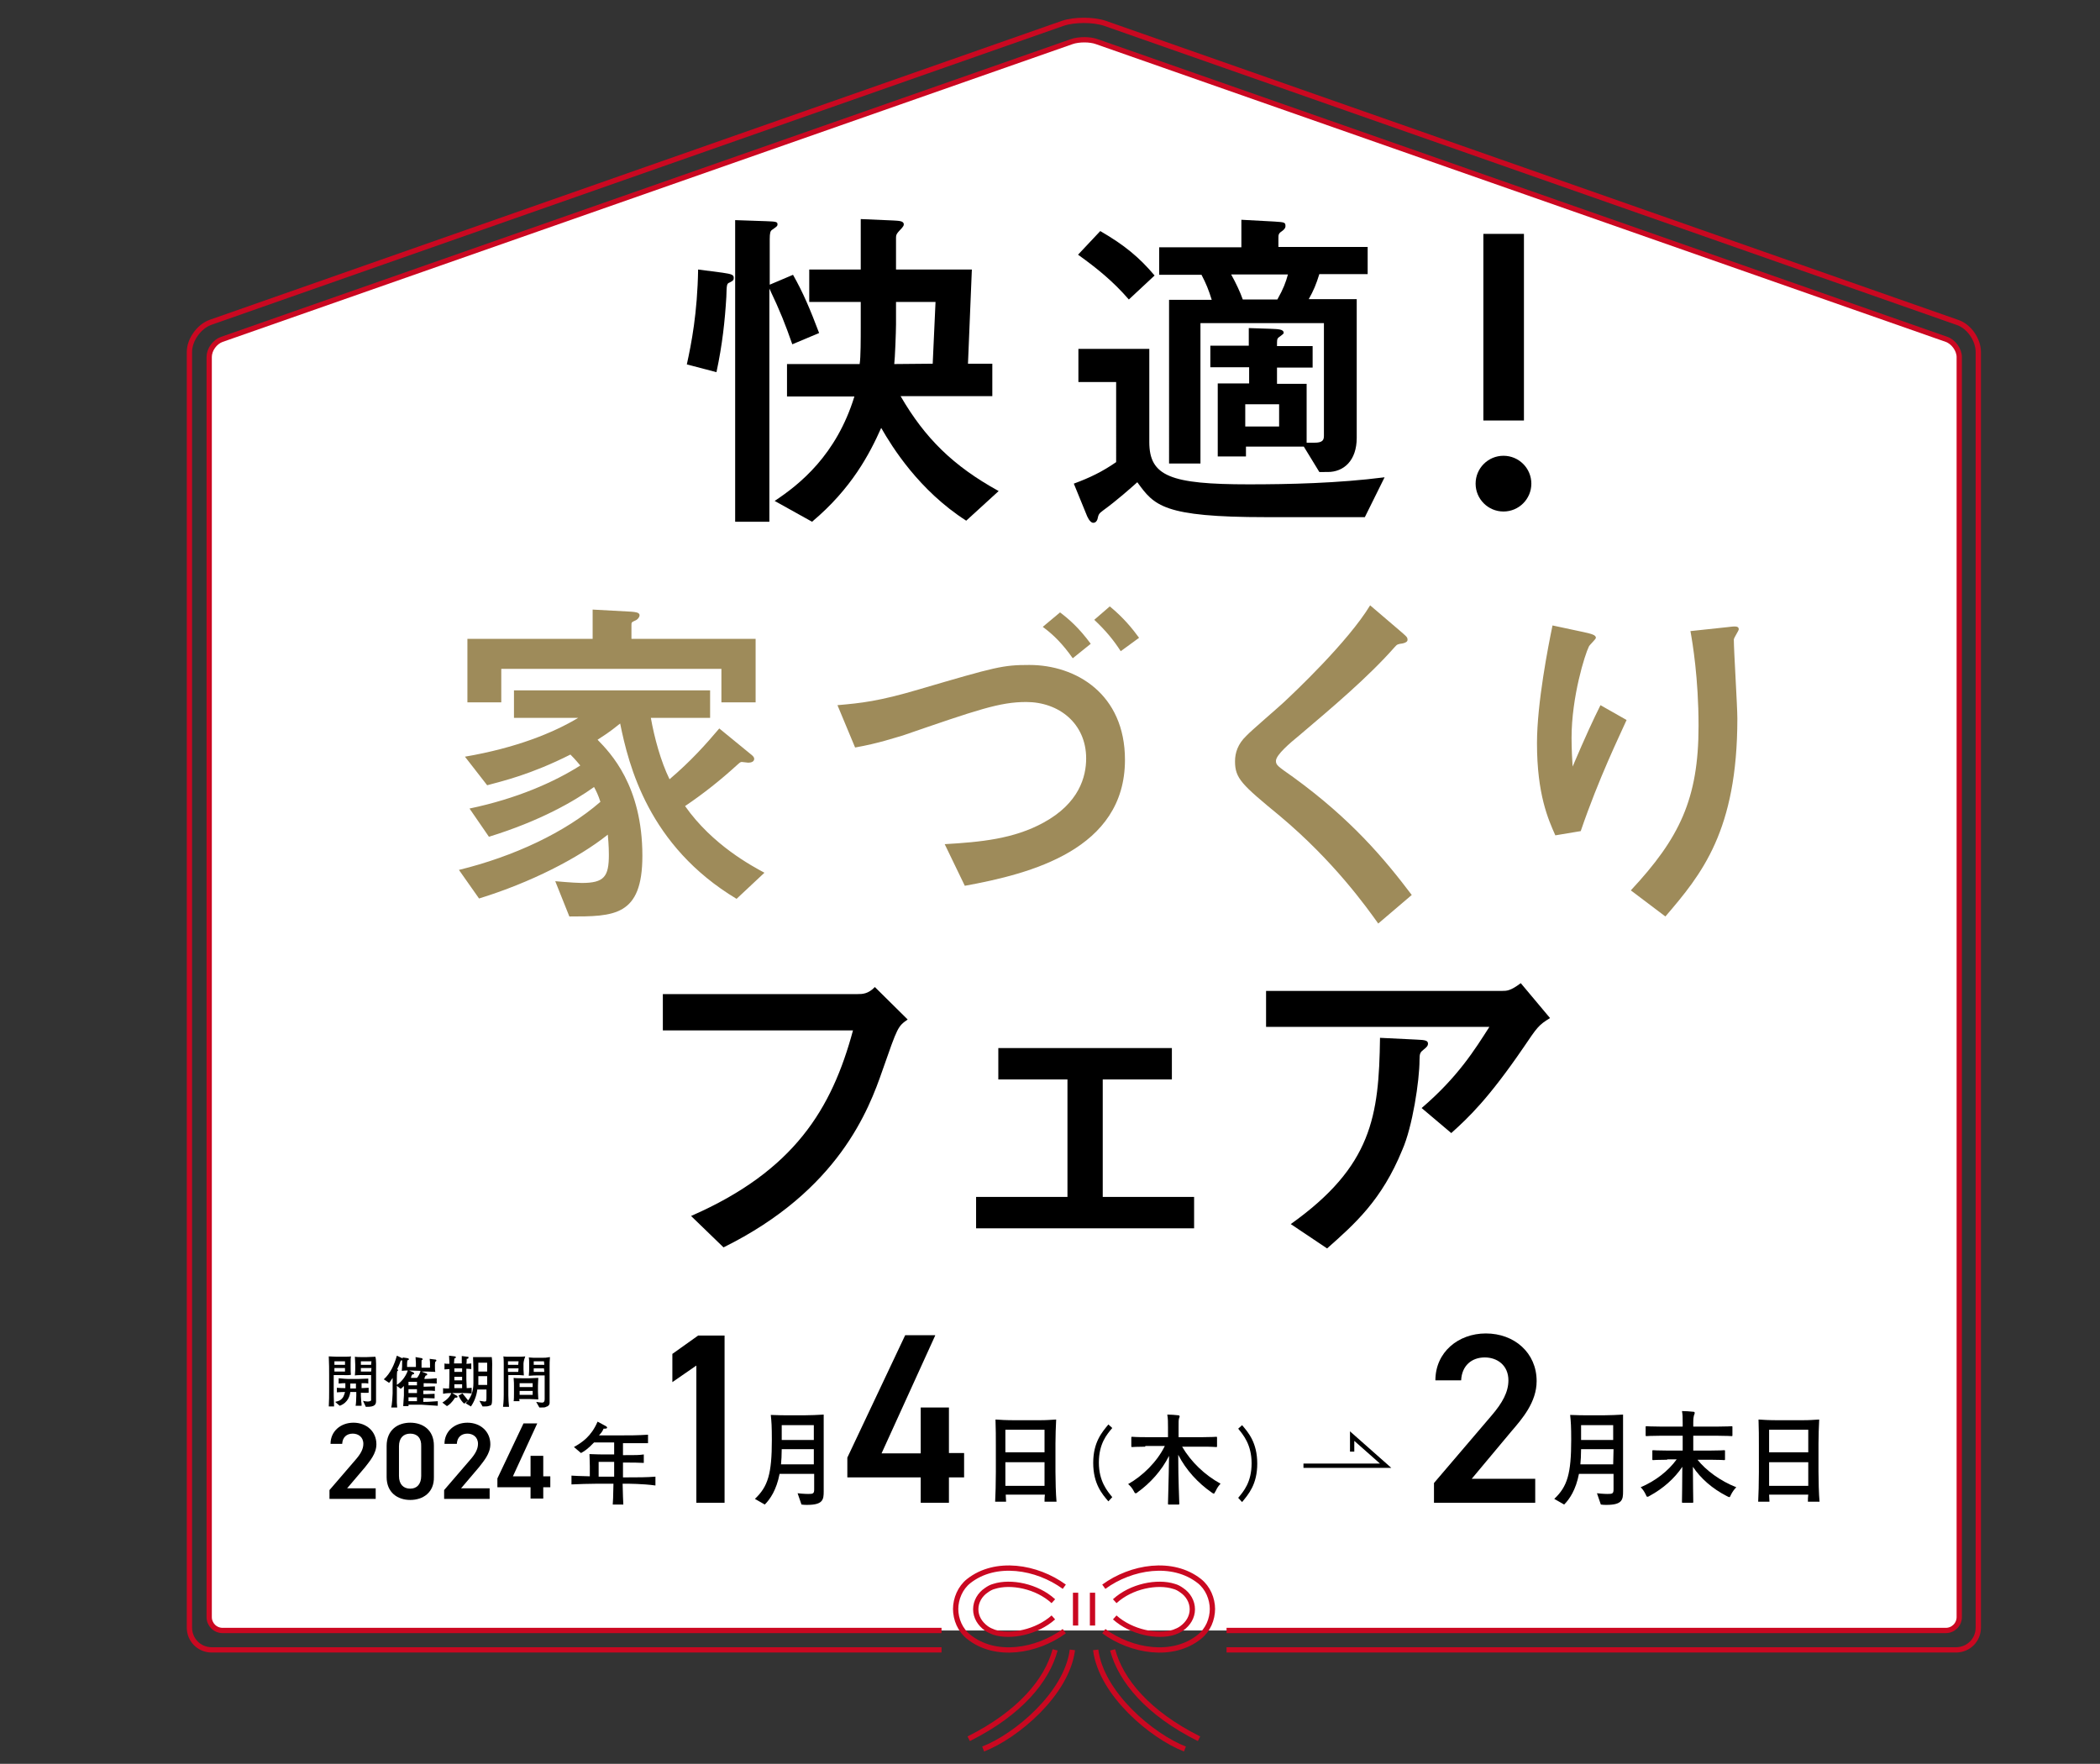 <?xml version="1.0" encoding="utf-8"?>
<!-- Generator: Adobe Illustrator 28.1.0, SVG Export Plug-In . SVG Version: 6.00 Build 0)  -->
<svg version="1.1" id="レイヤー_1" xmlns="http://www.w3.org/2000/svg" xmlns:xlink="http://www.w3.org/1999/xlink" x="0px"
	 y="0px" viewBox="0 0 595.3 500" style="enable-background:new 0 0 595.3 500;" xml:space="preserve">
<rect x="0" y="0" width="595.3" height="500" fill="#333333" stroke="none"/>
<style type="text/css">
	.st0{fill:none;stroke:#CA0821;stroke-width:1.5;stroke-miterlimit:10;}
	.st1{fill:#FFFFFF;}
	.st2{fill:none;stroke:#CA0821;stroke-width:1.469;stroke-miterlimit:10;}
	.st3{fill:#9E8B5A;}
	.st4{fill:none;stroke:#000000;stroke-width:1.218;stroke-miterlimit:10;}
	.st5{enable-background:new    ;}
</style>
<g>
	<g>
		<g>
			<path class="st0" d="M266.9,467.7H60c-3.5,0-6.3-2.8-6.3-6.3V99.8c0-3.5,2.7-7.2,5.9-8.4L301.3,6.6c3.3-1.1,8.6-1.1,11.9,0
				l241.7,84.8c3.3,1.1,5.9,4.9,5.9,8.4v361.6c0,3.5-2.8,6.3-6.3,6.3H347.7"/>
		</g>
		<g>
			<path class="st1" d="M266.9,462.2H63.1c-2.1,0-3.8-1.7-3.8-3.8V101.2c0-2.1,1.6-4.3,3.6-5l240.9-84.4c2-0.7,5.2-0.7,7.1,0
				l240.9,84.4c2,0.7,3.6,3,3.6,5v357.2c0,2.1-1.7,3.8-3.8,3.8H347.7"/>
			<path class="st0" d="M266.9,462.2H63.1c-2.1,0-3.8-1.7-3.8-3.8V101.2c0-2.1,1.6-4.3,3.6-5l240.9-84.4c2-0.7,5.2-0.7,7.1,0
				l240.9,84.4c2,0.7,3.6,3,3.6,5v357.2c0,2.1-1.7,3.8-3.8,3.8H347.7"/>
		</g>
	</g>
	<g>
		<path class="st0" d="M301.7,449.8c-7.8-5.7-19.5-7.6-27.1-1.6c-2.4,1.9-3.7,5-3.7,8V456c0,3.1,1.3,6.1,3.7,8
			c7.6,6.1,19.3,4.1,27.1-1.6"/>
		<path class="st0" d="M298.6,453.9c-4.7-4.3-12.1-5.7-16.8-4.2c-0.8,0.2-1.5,0.6-2.2,1.1c-1.8,1.2-3,3.2-3,5.4c0,2.2,1.2,4.1,3,5.4
			c0.7,0.5,1.4,0.8,2.2,1.1c4.7,1.5,12.1,0,16.8-4.2"/>
	</g>
	<g>
		<path class="st0" d="M312.9,449.8c7.8-5.7,19.5-7.6,27.1-1.6c2.4,1.9,3.7,5,3.7,8V456c0,3.1-1.3,6.1-3.7,8
			c-7.6,6.1-19.3,4.1-27.1-1.6"/>
		<path class="st0" d="M316,453.9c4.7-4.3,12.1-5.7,16.8-4.2c0.8,0.2,1.5,0.6,2.2,1.1c1.8,1.2,3,3.2,3,5.4c0,2.2-1.2,4.1-3,5.4
			c-0.7,0.5-1.4,0.8-2.2,1.1c-4.7,1.5-12.1,0-16.8-4.2"/>
	</g>
	<line class="st0" x1="304.9" y1="451.5" x2="304.9" y2="460.8"/>
	<line class="st0" x1="309.7" y1="451.5" x2="309.7" y2="460.8"/>
	<g>
		<path class="st2" d="M299.1,467.7c-2.3,8.6-9.9,17.9-24.5,25.2"/>
		<path class="st0" d="M304,467.7c-1.6,12.5-16,24.5-25.3,28.1"/>
	</g>
	<g>
		<path class="st2" d="M315.4,467.7c2.3,8.6,9.9,17.9,24.5,25.2"/>
		<path class="st0" d="M310.6,467.7c1.6,12.5,16,24.5,25.3,28.1"/>
	</g>
</g>
<g>
	<g>
		<path class="st3" d="M212.7,213.7c0.8,0.6,1.1,1,1.1,1.4c0,0.9-1,1.1-1.7,1.1c-0.3,0-1.5-0.2-1.8-0.2c-0.4,0-0.5,0.1-1.4,0.9
			c-4.6,4.2-9.5,8.1-14.7,11.6c7.8,11.1,19,17,22.5,18.9l-7.9,7.4c-25-15-30.6-37.9-33-49.7c-3.2,2.6-4.9,3.6-6.4,4.6
			c3.6,3.7,12.7,13,12.7,32.9c0,17.2-8.1,17.2-20.7,17.2l-4-10c4.5,0.4,6.8,0.5,7.5,0.5c6.4,0,7.7-1.8,7.7-8c0-0.6,0-2.5-0.3-5.7
			c-8.4,6.7-21.9,13.6-36.5,18.1l-5.7-8.1c15.5-3.8,30.1-10.6,40.1-19.3c-0.6-1.9-1.2-3.1-1.8-4.2c-5.6,4-15.2,9.6-29.8,14.1l-5.5-8
			c13.4-2.8,24-7.5,31.4-12.2c-1.5-1.8-2.2-2.5-2.8-3.1c-11.3,5.7-19.2,7.5-23.6,8.7l-6.3-8.1c14.6-2.5,25.1-6.8,32.1-11h-18.2v-7.8
			h55.6v7.8h-16.8c1,5.6,2.8,12.3,5.3,17.4c6.1-5.2,10.2-9.8,14.1-14.4L212.7,213.7z M214.2,181.1v18h-9.7v-9.5h-62.4v9.5h-9.6v-18
			H168v-8.3l11,0.6c1.1,0.1,2.3,0.2,2.3,1c0,0.6-0.6,1.2-1,1.4c-1.3,0.6-1.3,0.6-1.3,1.4v3.9L214.2,181.1L214.2,181.1z"/>
		<path class="st3" d="M267.8,239.3c10.3-0.6,19.6-1.5,28-6.1c10.1-5.5,12.1-13,12.1-18.2c0-9.9-7.7-16-17-16
			c-7.5,0-13.8,2.2-35,9.5c-2.2,0.6-6.7,2.2-13.5,3.4l-5-12c6.8-0.6,11.7-1.1,23.2-4.5c21.8-6.4,23.7-6.9,31.2-6.9
			c13.2,0,27.1,8.2,27.1,26.9c0,25.4-26.7,32.3-45.4,35.7L267.8,239.3z M304.1,186.6c-2.9-4.1-5.4-6.6-8.5-8.9l4.9-4.1
			c2.5,1.9,5.3,4.3,8.7,8.9L304.1,186.6z M317.7,184.6c-2-3.1-4.2-5.8-7.5-8.9l4.4-3.8c3.9,3.2,6.4,6.3,8.3,8.9L317.7,184.6z"/>
		<path class="st3" d="M390.7,261.8c-3.3-4.6-12.5-17.6-27.9-30.5c-10.8-8.9-12.7-10.6-12.7-15.5c0-2.4,0.8-4.9,3.2-7.2
			c1.4-1.5,8.9-7.9,10.5-9.4c2.9-2.7,18.3-17.2,24.6-27.6l8.2,7c2.2,1.9,2.4,2,2.4,2.8c0,0.4-0.4,0.8-1.4,1
			c-1.4,0.2-1.5,0.2-2.3,1.1c-7.5,8.5-17.6,17-26.9,24.9c-2.7,2.2-6.7,5.6-6.7,7.3c0,1.2,0.5,1.5,4.9,4.6
			c16.5,12,25.8,23.1,33.6,33.4L390.7,261.8z"/>
		<path class="st3" d="M440.9,236.8c-2-4.5-5.2-11.6-5.2-26.1c0-11.4,3.2-27.6,4.4-33.4l8.9,1.9c2.2,0.5,3.4,0.8,3.4,1.6
			c0,0.4-1.8,2-2,2.5c-1.1,2.2-4.9,14.2-4.9,25.9c0,3.1,0.2,6.7,0.3,8.1c3.8-8.9,5.9-13.4,7.9-17.4l7.4,4.2c-2,4.5-7.8,16.3-13,31.5
			L440.9,236.8z M462.3,252.4c13.8-14.8,19.2-25.9,19.2-46.6c0-13.5-1.7-23.6-2.3-26.9l10.3-1.1c2.4-0.3,3.4-0.4,3.4,0.6
			c0,0.4-1.4,2.4-1.4,2.9c0,3.2,1,18.8,1,22.4c0,31.8-10.1,44.1-20.4,56.1L462.3,252.4z"/>
	</g>
	<g>
		<path d="M187.9,292.1v-10.3h55.2c1.3,0,3,0,4.9-2l9.3,9.2c-2.8,2-2.8,2-7.1,14.3c-3.9,11.3-12.5,34.2-45.1,50.3l-9.2-8.9
			c29.3-12.8,39.9-30.4,45.9-52.6H187.9L187.9,292.1z"/>
		<path d="M283.2,297.1h49v8.9h-19.6v33.3h25.9v8.9h-61.8v-8.9h25.9V306H283v-8.9H283.2z"/>
		<path d="M358.9,291.1v-10.2h66.9c1.3,0,2.4,0,5.3-2.2l8.3,9.9c-3.3,2-3.7,2.7-7.5,8.3c-10,14.6-15.5,19.8-20.5,24.3l-8.4-7.1
			c10.3-8.8,15.1-16.6,19.2-23L358.9,291.1L358.9,291.1z M365.9,347c23-16.4,25-30.5,25.3-52.8l10.3,0.5c2.7,0.1,3.3,0.3,3.3,1.2
			c0,0.5-0.3,0.9-1.2,1.6c-1,0.8-1.2,1.1-1.2,3c0,5.8-2,19-4.9,25.5c-5.8,14.2-13.4,20.9-21.3,27.9L365.9,347z"/>
	</g>
	<g>
		<circle cx="426.2" cy="137.1" r="7.9"/>
		<g>
			<path d="M204.8,77.3c2.7,0.4,3.2,0.6,3.2,1.5c0,0.6-0.2,0.8-1.2,1.3c-0.8,0.3-0.8,0.6-0.9,4.1c-0.4,6.6-1.1,13.4-2.8,21.3
				l-8.4-2.2c1.3-5.9,3-14.6,3.2-26.9L204.8,77.3z M224.6,97.6c-2-5.7-3.4-9.3-6.5-15.8v66.1h-9.7V62.4l8.8,0.3
				c2.9,0.1,3.2,0.2,3.2,0.9c0,0.5-0.2,0.6-1.6,1.6c-0.4,0.3-0.6,0.8-0.6,2.6v12.9l6.6-2.8c2.9,5.1,4.9,9.9,7.4,16.5L224.6,97.6z
				 M243.7,103.1c0.3-1.7,0.3-7,0.3-10.9v-6.6h-14.6v-9.2H244V62.1l9.2,0.4c1.6,0.1,3,0.1,3,1.1c0,0.4-0.2,0.6-0.5,1
				c-1.5,1.6-1.7,1.8-1.7,2.9v8.9h21.5l-1.1,26.7h6.9v9.2h-26c6.9,11.9,14.9,19.8,27.8,26.9l-9.2,8.4c-13.4-8.6-21-20.9-24.1-26.3
				c-3.3,7.4-8.4,17.2-19.6,26.6l-10.6-5.9c7.1-4.7,17.5-13,22.6-29.6h-19.1v-9.2h20.6L243.7,103.1L243.7,103.1z M264.4,103.1
				l0.8-17.5H254v6.3c0,2-0.3,9.9-0.5,11.3L264.4,103.1L264.4,103.1z"/>
			<path d="M316.4,108.3h-10.7v-9.4h20.1v26.4c0,9.7,6,12,28.2,12c11.3,0,25.3-0.3,38.5-2l-5.6,11.3h-28c-29.3,0-31.7-3.3-36.5-9.9
				c-1.8,1.6-5.7,5.1-9.7,8c-1.2,0.9-1.3,1.1-1.6,2.5c-0.2,0.6-0.6,1-1.2,1c-1,0-1.8-2-1.9-2.3l-3.6-8.8c4.6-1.7,8.1-3.4,12-6.1
				L316.4,108.3L316.4,108.3z M311.9,65.5c6.9,4,11.1,7.5,15.4,12.6l-7.3,6.8c-4.5-5.2-9.1-8.9-14.4-12.7L311.9,65.5z M360.1,93.2
				c2.3,0.1,3.8,0.1,3.8,1.2c0,0.3-1.3,1.1-1.5,1.3c-0.4,0.4-0.4,0.6-0.4,2.4h10.1v6.1H362v4.6h8.4v16.7h2.2c2.4,0,2.7-0.8,2.7-2
				V91.6h-35v39.8h-8.9V85h12.1c-0.9-2.9-1.6-4.6-2.9-7.1h-12v-7.8h23.3v-7.8l9.3,0.5c2.9,0.2,3.2,0.2,3.2,1.3c0,0.6-0.4,1-1.1,1.5
				c-0.9,0.6-0.9,1-0.9,2V70h25.3v7.7H374c-0.9,2.9-1.6,4.6-3,7.1h13.6v39.3c0,6.5-3.7,9.7-8.2,9.7H374l-4.4-7.2h-16.4v2.8h-8v-20.7
				h8.9v-4.6h-11V98H354v-5L360.1,93.2z M362.1,84.9c1.7-3,2.4-4.9,3-7.1H349c1.4,2.5,2.6,5.1,3.3,7.1H362.1z M362.6,114.6H353v6.3
				h9.6V114.6z"/>
			<rect x="420.5" y="66.3" width="11.5" height="52.9"/>
		</g>
	</g>
</g>
<g>
	<g>
		<path d="M97.1,389.8h-2.5v4.4c0,0.8,0,1.7,0.1,4.5h-1.5c0.1-1.8,0.1-3,0.1-4.4v-4.4c0-1.6,0-3.4-0.1-5.4c0.4,0,1.7,0.1,2.3,0.1
			h1.6c0.5,0,2,0,2.4-0.1c-0.1,0.4-0.1,1.4-0.1,1.8v1.5c0,0.4,0,1.5,0.1,1.9C99,389.9,97.8,389.8,97.1,389.8z M97.8,385.9h-3v1h3
			V385.9z M97.8,387.8h-3v1h3V387.8z M102.3,394.8v0.9c0,0.3,0.1,1.4,0.1,1.6c0.1,0.4,0.1,0.9,0.1,1.2h-1.7c0.1-0.3,0.2-1.8,0.2-2.9
			v-1h-1.7c-0.1,0.8-0.5,3-3,3.9l-1.3-1.1c0.8-0.2,1.6-0.3,2.3-1.4c0.3-0.6,0.4-1,0.5-1.4c-0.3,0-1.4,0-2.3,0.1v-1.3
			c0.9,0.1,2,0.1,2.4,0.1v-1.4c-0.3,0-1.2,0-1.9,0.1v-1.5c1,0.1,2.2,0.2,2.7,0.2h2.8c0.3,0,2.6-0.1,2.9-0.1v1.4
			c-0.3,0-0.3-0.1-1-0.1c-0.1,0-0.3,0-0.9,0v1.4c0.3,0,1.6-0.1,2-0.1v1.4C104.1,394.9,102.7,394.8,102.3,394.8z M100.9,392.2h-1.6
			v1.4h1.6V392.2z M106.6,389.5v6c0,0.3,0,1.2,0,1.5c0,0.9,0,1.9-2.9,1.8l-0.8-1.7c0.3,0.1,1,0.2,1.3,0.2c0.4,0,1-0.1,1-0.4
			s0-0.9,0-1.5v-5.6h-2.4c-0.5,0-1.7,0-2.2,0.1c0-0.3,0.1-1.1,0.1-1.6v-1.5c0-1-0.1-1.7-0.1-2.2c0.4,0.1,1.6,0.1,1.7,0.1h1.7
			c0.3,0,2.3-0.1,2.4-0.1C106.7,385.4,106.6,387.5,106.6,389.5z M105.3,385.9h-3v1h2.9L105.3,385.9L105.3,385.9z M105.3,387.8h-3v1
			h2.9L105.3,387.8L105.3,387.8z"/>
		<path d="M119.5,398.2h-3.7c0,0.1,0,0.4,0,0.4h-1.5c0-0.4,0.2-2.8,0.2-3v-2.7c-0.3,0.3-0.5,0.5-0.9,0.8l-1.3-1
			c1.9-1.1,3-3.2,3.3-4.2c-0.3,0-1,0-1.7,0.1c0.1-1.2,0.1-1.2,0.1-3c-0.1,0-0.3,0.1-0.4,0.1c-0.3,1-0.8,2-1,2.4
			c0.3,0.3,0.3,0.3,0.3,0.3s-0.1,0.2-0.3,0.3c-0.1,0.4-0.1,2-0.1,2.3v4.2c0,0.3,0,2.2,0,2.4c0,0.5,0.1,1,0.1,1.4h-1.7
			c0.1-0.3,0.2-1,0.3-2.2c0.1-1.5,0.1-1.6,0.1-1.8v-4.4c-0.3,0.4-0.6,1-1,1.4l-1.5-1c1.9-1.7,3-4.2,3.7-6.7l1.7,0.8
			c0-0.1-0.1-0.2-0.1-0.3l1.4,0.2c0.3,0.1,0.4,0.1,0.4,0.3c0,0.3-0.3,0.3-0.4,0.3c0,0.3-0.1,0.3-0.1,1v0.9h2.5v-1.1
			c0-0.3-0.1-1.6-0.1-1.7l1.7,0.3c0.2,0,0.3,0.2,0.3,0.3c0,0.2-0.1,0.2-0.3,0.3c0,0.3,0,0.8,0,1.1v1h2.4v-1c0-0.3,0-0.9-0.1-1.5
			l1.6,0.2c0.2,0,0.3,0.1,0.3,0.3s-0.3,0.3-0.3,0.3c-0.1,0.5-0.1,0.6-0.1,1v0.3c0,1,0,1,0.1,1.6c-0.5,0-1.2-0.1-2.3-0.1h-1.6
			l1.3,0.5c0.1,0,0.3,0.1,0.3,0.3c0,0.3-0.2,0.3-0.4,0.3c-0.2,0.3-0.3,0.4-0.4,1c1,0,2.5-0.1,3.5-0.2v1.5c-0.5,0-1.2-0.1-3.7-0.1v1
			c1.2,0,2-0.1,3.2-0.1v1.3c-0.3,0-0.6-0.1-1.7-0.1s-1.2,0-1.6,0v1c1,0,1.1,0,3.2-0.1v1.3c-0.4,0-2.9-0.1-3.2-0.1v1.1
			c1,0,1.2,0,4.1-0.2v1.3C123.3,398.5,120.1,398.2,119.5,398.2z M118.2,391.7h-2.4v1h2.4V391.7z M118.2,393.8h-2.4v1.1h2.4V393.8z
			 M118.2,396.1h-2.4v1.1h2.4V396.1z M116,388.5l1.1,0.5c0.2,0.1,0.3,0.2,0.3,0.3c0,0.3-0.2,0.3-0.5,0.3c-0.2,0.3-0.3,0.4-0.4,1h1.7
			c0.3-0.3,0.9-1.3,1-2L116,388.5L116,388.5z"/>
		<path d="M129,396.2c-0.9,1.4-1.6,2-2.3,2.4l-1.3-1c1.6-1,2.2-1.8,2.6-2.8l1.4,0.8c0.2,0.1,0.3,0.2,0.3,0.3
			C129.7,396.2,129.6,396.2,129,396.2z M131,394.9h-2.6c-1,0-1.8,0-2.8,0.2v-1.6c0.3,0.1,0.5,0.1,1.7,0.1c0-0.3,0.1-2.3,0.1-2.5v-3
			c-0.5,0-1,0.1-1.4,0.1v-1.7c0.3,0.1,0.5,0.1,1.4,0.1c0-0.3-0.1-2-0.1-2.3l1.6,0.2c0.3,0,0.3,0.1,0.3,0.3c0,0.2-0.1,0.2-0.4,0.3
			c0,0.3-0.1,1-0.1,1.4h2.2c0-0.3,0-1.5,0-1.7s0-0.3,0-0.4l1.6,0.2c0.3,0,0.3,0,0.3,0.3c0,0.2-0.2,0.3-0.5,0.3c0,0.2,0,1.2-0.1,1.4
			c0.9,0,1-0.1,1.4-0.1v1.6c-0.3,0-0.6-0.1-1.4-0.1v3c0,0.3,0.1,2.3,0.1,2.5c0.8,0,1.1-0.1,1.4-0.1v1.6
			C132.7,394.9,131.2,394.9,131,394.9z M131,387.9h-2.2v1h2.2V387.9z M131,390.3h-2.2v1h2.2V390.3z M131,392.4h-2.2v1.1h2.2V392.4z
			 M131.6,397.9c-0.5-0.4-1.1-1.1-1.6-2.3l1.1-0.6c0.8,1,1.4,1.7,1.6,2L131.6,397.9z M139.5,388.5v7c0,2.5,0,2.9-0.8,3
			c-0.4,0.2-0.9,0.2-1.9,0.2l-0.9-1.6c1,0.1,1.1,0.2,1.5,0.2c0.5,0,0.5-0.2,0.5-1.7v-1.7h-2.6c-0.2,1.8-0.9,3.5-1.8,4.8l-1.5-0.9
			c1.6-1.6,2.2-3.5,2.2-5.7V388c0-0.1-0.1-2.6-0.1-3.3c0.3,0,1.7,0,1.9,0h1.2c0,0,2,0,2.2,0C139.6,386,139.5,387.5,139.5,388.5z
			 M138.1,386.3h-2.5v2.5h2.5V386.3z M138.1,390.1h-2.5v2.5h2.5V390.1z"/>
		<path d="M148.4,386.5v1.7c0,0.3,0.1,1.5,0.1,1.7c-0.3,0-0.3,0-1.3-0.1c-0.2,0-1,0-1.1,0h-2v5.7c0,1,0.1,2.4,0.2,3.3h-1.7
			c0.2-1.6,0.2-3,0.2-3.5v-8.5c0-0.4,0-1.7-0.1-2.3c0.5,0.1,1,0.1,2.4,0.1h1.6c0.6,0,1.6,0,2.2-0.1
			C148.4,385.8,148.4,386.5,148.4,386.5z M147,385.9h-3v1h2.9L147,385.9L147,385.9z M147,387.9h-3v1h2.9L147,387.9L147,387.9z
			 M150.2,396.6h-3c0,0.3,0,0.3,0.1,0.6h-1.7c0.1-0.3,0.1-1.7,0.1-2.3v-2c0-0.3,0-1.4-0.1-2.3c0.6,0.1,1.6,0.1,2.3,0.1h2.3
			c0.3,0,2.3-0.1,2.4-0.1c0,0-0.1,1.6-0.1,2.2v1.7c0,1,0.1,1.7,0.1,2.2C152.1,396.7,150.8,396.6,150.2,396.6z M151,392.1h-3.7v1.1
			h3.7V392.1z M151,394.3h-3.7v1.1h3.7V394.3z M155.8,387.3v9.8v0.3c0.1,1-0.6,1.3-1,1.4c-0.3,0.2-0.6,0.2-1.9,0.2l-0.9-1.6
			c0.6,0.1,1.2,0.2,1.6,0.2c0.3,0,0.8,0,0.8-1v-6.7h-2.2c-0.3,0-1.2,0-2.3,0.1c0.1-0.9,0.1-1.7,0.1-1.9v-1.6c0-0.3,0-1.4-0.1-1.7
			c0.8,0.1,1.8,0.1,1.8,0.1h1.9c0.9,0,1.2,0,2.3-0.2C155.8,385.7,155.8,386.6,155.8,387.3z M154.2,385.9h-2.9v1h3L154.2,385.9
			L154.2,385.9z M154.2,387.9h-2.9v1h3L154.2,387.9L154.2,387.9z"/>
	</g>
	<path d="M177.6,420.6h-1.1c0.1,3.5,0.1,4.4,0.2,5.9h-3c0.1-1.3,0.1-1.6,0.2-5.9h-4.8c-2.4,0-4.7,0.1-7.1,0.2v-2.5
		c1.4,0.1,1.8,0.1,5.2,0.2v-2.9c0-1.5-0.1-2.7-0.1-3.4c2.4,0.1,3,0.1,5.5,0.1h1.5v-3.4h-5.7c-1.8,1.9-2.8,2.5-3.7,3l-2-1.7
		c2.3-1.3,4.9-3,6.7-7.2l2.4,1.3c0.1,0.1,0.3,0.2,0.3,0.4c0,0.3-0.5,0.3-1,0.3c-0.4,0.9-0.6,1.1-1.3,1.9h5.7c2.8,0,5.4,0,8.2-0.2
		v2.4c-1.9,0-5.2,0-7.1,0v3.4c4,0,4.4,0,5.9-0.2v2.4c-2.4-0.1-2.5-0.1-5.9-0.1v4.2h1.4c2.7,0,5.3,0,7.8-0.2v2.5
		C182.2,420.6,178,420.6,177.6,420.6z M174.1,414.4h-4.4v4.2h4.4V414.4z"/>
	<path d="M233.5,411.2v11.6c0,2.3-0.2,3.8-4.7,3.8c-0.5,0-1.1,0-1.6-0.1l-1.1-3.2c1.7,0.2,3,0.2,3,0.2c1.4,0,1.7-0.1,1.7-1.3v-4.4
		H221c-0.9,4.6-2.7,7.2-4.2,8.7l-2.8-1.6c3.7-3.5,4.8-7.1,4.8-16.7c0-3.9-0.1-5.2-0.3-7.1c1.4,0,1.6,0.1,4.4,0.1h5.2
		c1.5,0,3.9-0.1,5.4-0.2C233.5,405.8,233.5,407.7,233.5,411.2z M230.7,410.8h-9.1c0,1.6-0.1,3.3-0.2,4.3h9.3V410.8L230.7,410.8z
		 M230.7,404h-9.1v4.2h9.1V404z"/>
	<path d="M296.1,425.7c0-1,0-1.1,0.1-2h-11.1c0,0.3,0.1,1.8,0.1,2h-3.1c0.1-1.8,0.2-5.4,0.2-8.4V410c0-2.4,0-5.2-0.1-7.6
		c1.3,0.1,3,0.2,5.7,0.2h6.3c2.9,0,3.2-0.1,5.2-0.2c-0.1,2-0.2,4.7-0.2,6.8v8c0,2.3,0.1,6.4,0.3,8.5L296.1,425.7L296.1,425.7
		L296.1,425.7L296.1,425.7z M296.1,405.3H285v6.4h11.1V405.3z M296.1,414.5H285v6.7h11.1V414.5z"/>
	<path d="M314.2,425.6c-1.7-2-4.3-4.9-4.3-10.9c0-5.9,2.5-8.7,4.3-10.9l1.1,1c-1.5,1.8-3.8,4.4-3.8,9.8c0,5.3,2.4,8.1,3.8,9.8
		L314.2,425.6z"/>
	<path d="M351,424.6c1.5-1.8,3.8-4.4,3.8-9.8c0-5.3-2.4-8.1-3.8-9.8l1.1-1c1.7,2,4.3,4.9,4.3,10.9c0,5.9-2.5,8.7-4.3,10.9L351,424.6
		z"/>
	<path d="M460.1,411.2v11.6c0,2.3-0.2,3.8-4.7,3.8c-0.5,0-1.1,0-1.6-0.1l-1.1-3.2c1.7,0.2,3,0.2,3,0.2c1.4,0,1.7-0.1,1.7-1.3v-4.4
		h-9.8c-0.9,4.6-2.7,7.2-4.2,8.7l-2.8-1.6c3.7-3.5,4.8-7.1,4.8-16.7c0-3.9-0.1-5.2-0.3-7.1c1.4,0,1.6,0.1,4.4,0.1h5.2
		c1.5,0,3.9-0.1,5.4-0.2C460.1,405.8,460.1,407.7,460.1,411.2z M457.4,410.8h-9.2c0,1.6-0.1,3.3-0.2,4.3h9.3L457.4,410.8
		L457.4,410.8z M457.4,404h-9.2v4.2h9.1V404H457.4z"/>
	<path d="M512.5,425.7c0-1,0-1.1,0.1-2h-11.1c0,0.3,0.1,1.8,0.1,2h-3.2c0.1-1.8,0.2-5.4,0.2-8.4V410c0-2.4,0-5.2-0.1-7.6
		c1.3,0.1,3,0.2,5.7,0.2h6.3c2.9,0,3.2-0.1,5.2-0.2c-0.1,2-0.2,4.7-0.2,6.8v8c0,2.3,0.1,6.4,0.3,8.5L512.5,425.7L512.5,425.7
		L512.5,425.7z M512.6,405.3h-11.1v6.4h11.1V405.3z M512.6,414.5h-11.1v6.7h11.1V414.5z"/>
	<polyline class="st4" points="369.5,415.5 392.8,415.5 383.3,407.1 383.3,411.5 	"/>
	<g>
		<path d="M324.6,410.1c-2.5,0-3.4,0.1-3.6,0.1c-0.3,0-0.3,0-0.3-0.3v-2.3c0-0.3,0-0.3,0.3-0.3c0.2,0,1,0.1,3.6,0.1h6.5v-2.7
			c0-1.6,0-2.5-0.2-3.7c1,0,2.2,0.1,3.1,0.2c0.3,0,0.4,0.2,0.4,0.3c0,0.3-0.2,0.5-0.2,0.7c-0.1,0.3-0.1,1-0.1,2.4v2.8h7
			c2.5,0,3.4-0.1,3.6-0.1c0.3,0,0.3,0,0.3,0.3v2.3c0,0.3,0,0.3-0.3,0.3c-0.2,0-1-0.1-3.6-0.1h-6c2.6,4.4,6.4,8,10.9,10.5
			c-0.5,0.5-1,1.2-1.4,2.1c-0.3,0.4-0.3,0.7-0.5,0.7s-0.3-0.1-0.6-0.3c-3.9-2.7-7.3-6.4-9.5-10.7c0,7.4,0.3,12.8,0.3,13.8
			c0,0.3,0,0.3-0.3,0.3h-2.6c-0.3,0-0.3,0-0.3-0.3c0-1,0.2-6.3,0.3-13.5c-2.1,4.2-5.4,7.8-8.9,10.3c-0.3,0.3-0.4,0.3-0.6,0.3
			s-0.3-0.2-0.5-0.6c-0.4-0.8-1-1.5-1.6-2c4.1-2.3,8.2-6.3,10.4-10.8h-5.5L324.6,410.1L324.6,410.1z"/>
	</g>
	<g class="st5">
		<path d="M106.4,424.9H93.4v-2.5l7.4-8.6c1.4-1.6,2.2-3,2.2-4.5c0-2-1.5-2.9-3-2.9c-1.7,0-2.9,1-3,2.9h-3.3c0-3.6,2.9-6,6.5-6
			c3.7,0,6.5,2.5,6.5,6.1c0,2.7-1.9,4.8-3.2,6.5l-5.1,6h8.1V424.9z"/>
		<path d="M116.3,425.2c-3.6,0-6.7-2.1-6.7-6.5v-8.8c0-4.6,3.2-6.6,6.7-6.6s6.7,2,6.7,6.5v8.9C123.1,423.1,119.9,425.2,116.3,425.2z
			 M116.3,406.4c-2,0-3.2,1.3-3.2,3.6v8.4c0,2.3,1.2,3.6,3.2,3.6c1.9,0,3.1-1.3,3.1-3.6V410C119.5,407.7,118.3,406.4,116.3,406.4z"
			/>
		<path d="M138.8,424.9h-12.9v-2.5l7.4-8.6c1.4-1.6,2.2-3,2.2-4.5c0-2-1.5-2.9-3-2.9c-1.7,0-2.9,1-3,2.9H126c0-3.6,2.9-6,6.5-6
			c3.7,0,6.5,2.5,6.5,6.1c0,2.7-1.9,4.8-3.2,6.5l-5.1,6h8.1V424.9z"/>
		<path d="M152.3,403.5l-6.9,15h5v-5.8h3.6v5.8h2v3.1h-2v3.2h-3.6v-3.2h-9.4v-2.5l7.4-15.6H152.3z"/>
	</g>
	<g class="st5">
		<path d="M205.4,426h-8v-38.9l-6.8,4.7v-8l7.3-5.2h7.5V426z"/>
	</g>
	<g class="st5">
		<path d="M435.2,426h-28.7v-5.6l16.3-19.1c3.1-3.6,4.8-6.7,4.8-10c0-4.3-3.2-6.5-6.7-6.5c-3.7,0-6.5,2.3-6.7,6.5h-7.3
			c0-8,6.5-13.3,14.3-13.3c8.1,0,14.4,5.5,14.4,13.5c0,6-4.1,10.7-7.2,14.3l-11.2,13.4h18V426z"/>
	</g>
	<g class="st5">
		<path d="M265.1,378.6l-15.2,33.4h11.1V399h8v12.9h4.3v6.9h-4.3v7.2h-8v-7.2h-20.8v-5.6l16.4-34.7H265.1z"/>
	</g>
	<g class="st5">
		<path d="M472.6,413.8c-2.8,0-3.8,0.1-3.9,0.1c-0.3,0-0.3,0-0.3-0.3v-2.2c0-0.3,0-0.3,0.3-0.3c0.1,0,1.1,0.1,3.9,0.1h4.4v-4.2h-6.5
			c-2.6,0-3.5,0.1-3.7,0.1c-0.3,0-0.3,0-0.3-0.3v-2.2c0-0.3,0-0.3,0.3-0.3c0.2,0,1.1,0.1,3.7,0.1h6.5v-1c0-1.7,0-2.3-0.2-3.4
			c1,0,2.2,0.1,3.2,0.2c0.3,0,0.4,0.1,0.4,0.3c0,0.3-0.1,0.5-0.2,0.7c-0.1,0.4-0.2,0.9-0.2,2.1v1.1h7.1c2.6,0,3.5-0.1,3.7-0.1
			c0.3,0,0.3,0,0.3,0.3v2.2c0,0.3,0,0.3-0.3,0.3c-0.2,0-1.1-0.1-3.7-0.1H480v4.2h4.8c2.8,0,3.8-0.1,3.9-0.1c0.3,0,0.3,0,0.3,0.3v2.2
			c0,0.3,0,0.3-0.3,0.3c-0.1,0-1.1-0.1-3.9-0.1h-3.6c2.4,3,6.4,6,11,7.8c-0.6,0.6-1.1,1.3-1.5,2.1c-0.2,0.5-0.3,0.7-0.5,0.7
			c-0.1,0-0.3-0.1-0.7-0.3c-4.1-2.1-7.4-5-9.6-8.3c0,4.5,0.1,9,0.1,9.9c0,0.3,0,0.3-0.3,0.3h-2.6c-0.3,0-0.3,0-0.3-0.3
			c0-0.8,0.1-5.5,0.1-9.9c-2.2,3.3-5.5,6.2-9.2,8.2c-0.3,0.2-0.5,0.3-0.7,0.3c-0.2,0-0.3-0.2-0.5-0.7c-0.4-0.8-0.8-1.4-1.4-2
			c4.2-1.8,7.8-4.6,10.2-7.9H472.6z"/>
	</g>
</g>
</svg>
